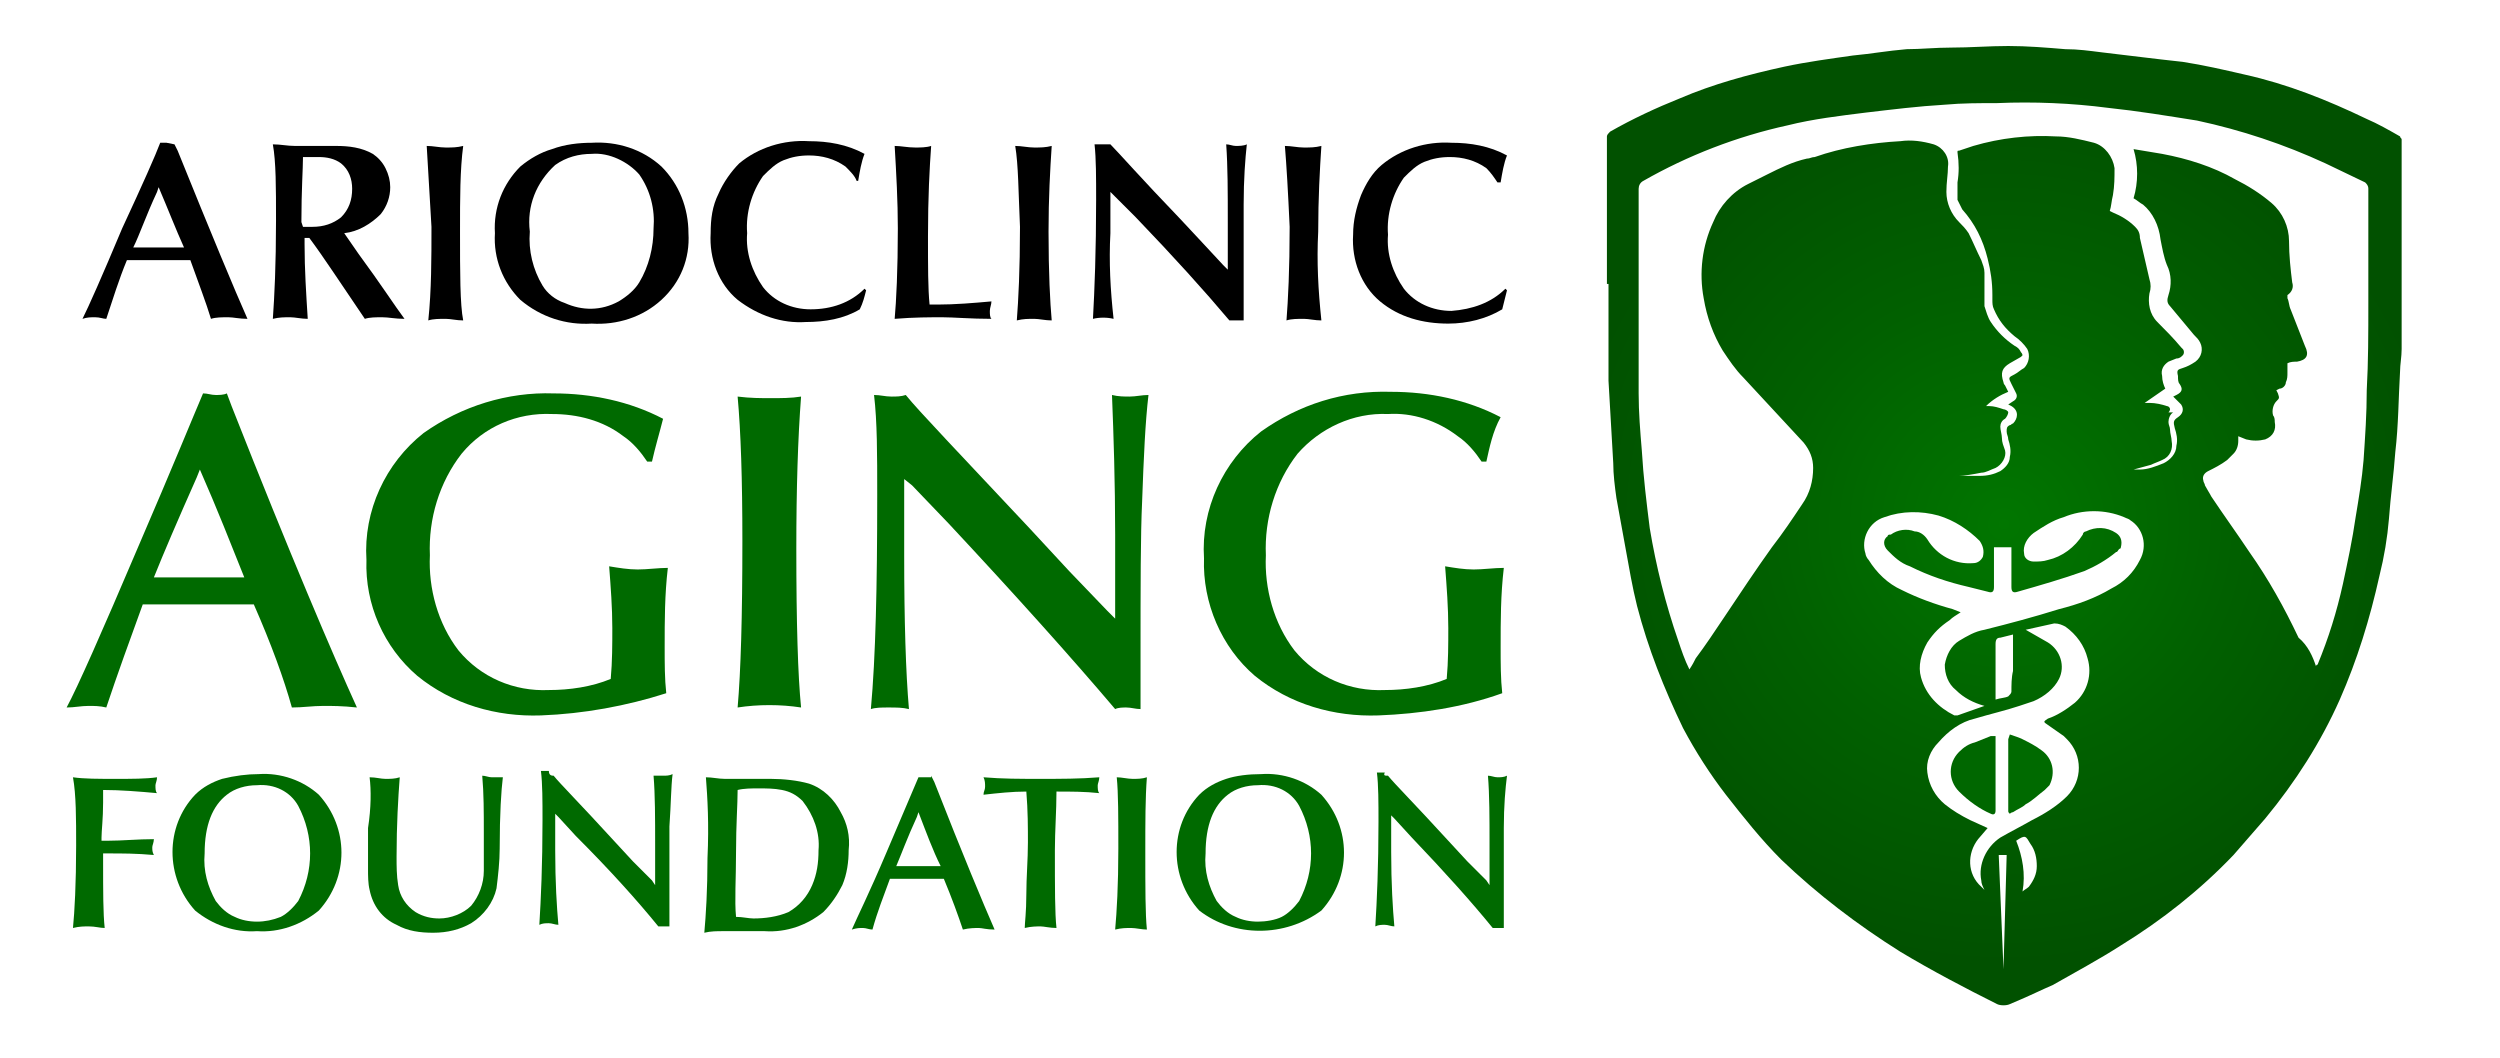 <?xml version="1.0" encoding="UTF-8"?> <!-- Generator: Adobe Illustrator 23.0.2, SVG Export Plug-In . SVG Version: 6.00 Build 0) --> <svg xmlns="http://www.w3.org/2000/svg" xmlns:xlink="http://www.w3.org/1999/xlink" version="1.1" id="Layer_1" x="0px" y="0px" viewBox="0 0 157.6 66.7" style="enable-background:new 0 0 157.6 66.7;" xml:space="preserve"> <style type="text/css"> .st0{fill:url(#SVGID_1_);} .st1{fill:url(#SVGID_2_);} .st2{fill:url(#SVGID_3_);} .st3{fill:url(#SVGID_4_);} .st4{fill:url(#SVGID_5_);} .st5{fill:url(#SVGID_6_);} .st6{fill:url(#SVGID_7_);} .st7{fill:url(#SVGID_8_);} .st8{fill:url(#SVGID_9_);} .st9{fill:url(#SVGID_10_);} .st10{fill:url(#SVGID_11_);} .st11{fill:url(#SVGID_12_);} .st12{fill:url(#SVGID_13_);} .st13{fill:url(#SVGID_14_);} .st14{fill:url(#SVGID_15_);} .st15{fill:url(#SVGID_16_);} .st16{fill:url(#SVGID_17_);} .st17{fill:url(#SVGID_18_);} </style> <title>logomodified</title> <radialGradient id="SVGID_1_" cx="126.332" cy="35.349" r="27.728" gradientTransform="matrix(1 0 0 -1 0 68.394)" gradientUnits="userSpaceOnUse"> <stop offset="0" style="stop-color:#017600"></stop> <stop offset="0.53" style="stop-color:#016000"></stop> <stop offset="1" style="stop-color:#015100"></stop> </radialGradient> <path class="st0" d="M101.3,17.7V8.6c0-0.1,0.1-0.2,0.2-0.3c1.4-0.8,2.9-1.5,4.4-2.1c2.1-0.9,4.3-1.5,6.6-2c1.4-0.3,2.9-0.5,4.3-0.7 c1.1-0.1,2.2-0.3,3.4-0.4C121.1,3.1,122,3,123,3c1.2,0,2.4-0.1,3.6-0.1s2.4,0.1,3.6,0.2c0.8,0,1.5,0.1,2.3,0.2s1.7,0.2,2.5,0.3 s1.7,0.2,2.6,0.3c1.3,0.2,2.6,0.5,3.9,0.8c2.7,0.6,5.2,1.6,7.7,2.8c0.7,0.3,1.4,0.7,2.1,1.1c0,0.1,0.1,0.1,0.1,0.2v13.2 c0,0.5-0.1,1-0.1,1.4c-0.1,1.7-0.1,3.4-0.3,5.1c-0.1,1.4-0.3,2.8-0.4,4.2c-0.1,1.2-0.3,2.4-0.6,3.6c-0.6,2.7-1.4,5.3-2.5,7.8 c-1.2,2.7-2.8,5.2-4.7,7.5c-0.7,0.8-1.3,1.5-2,2.3c-2.1,2.2-4.5,4.1-7.1,5.7c-1.4,0.9-2.9,1.7-4.3,2.5c-0.7,0.3-1.3,0.6-2,0.9 l-0.7,0.3c-0.2,0.1-0.6,0.1-0.8,0c-2-1-4.1-2.1-6.1-3.3c-2.7-1.7-5.2-3.6-7.5-5.8c-1.3-1.3-2.4-2.7-3.5-4.1c-1-1.3-1.9-2.7-2.7-4.2 c-1.2-2.5-2.2-5-2.9-7.7c-0.3-1.2-0.5-2.4-0.7-3.5s-0.4-2.2-0.6-3.3c-0.1-0.7-0.2-1.5-0.2-2.2c-0.1-1.7-0.2-3.4-0.3-5.2v-6.1H101.3z M146,42c0,0,0-0.1,0.1-0.1c0.7-1.7,1.2-3.3,1.6-5.1c0.3-1.4,0.6-2.8,0.8-4.2c0.2-1.2,0.4-2.4,0.5-3.6c0.1-1.5,0.2-2.9,0.2-4.4 c0.1-1.8,0.1-3.6,0.1-5.5v-7.2c0-0.2-0.1-0.3-0.2-0.4l-2.5-1.2c-2.6-1.2-5.3-2.1-8.1-2.7c-1.9-0.3-3.7-0.6-5.6-0.8 c-2.3-0.3-4.7-0.4-7-0.3c-1.1,0-2.2,0-3.3,0.1c-1.7,0.1-3.3,0.3-5,0.5c-1.6,0.2-3.3,0.4-4.9,0.8c-3.2,0.7-6.3,1.9-9.1,3.5 c-0.2,0.1-0.3,0.3-0.3,0.5v12.9c0,1.2,0.1,2.4,0.2,3.6c0.1,1.7,0.3,3.3,0.5,4.9c0.4,2.4,1,4.8,1.8,7.1c0.2,0.6,0.4,1.2,0.7,1.8 c0.2-0.3,0.3-0.5,0.4-0.7c0.6-0.8,1.2-1.7,1.8-2.6c1-1.5,2-3,3-4.4c0.7-0.9,1.3-1.8,1.9-2.7c0.5-0.7,0.7-1.5,0.7-2.3 c0-0.6-0.2-1.1-0.6-1.6l-3.8-4.1c-0.5-0.5-0.9-1.1-1.3-1.7c-0.6-1-1-2.1-1.2-3.3c-0.3-1.6-0.1-3.3,0.6-4.8c0.4-1,1.2-1.9,2.2-2.4 c0.4-0.2,0.8-0.4,1.2-0.6c0.8-0.4,1.6-0.8,2.5-1c0.2,0,0.3-0.1,0.5-0.1c1.7-0.6,3.6-0.9,5.4-1c0.7-0.1,1.4,0,2.1,0.2 c0.6,0.2,1,0.8,0.9,1.4c0,0.5-0.1,1-0.1,1.6c0,0.7,0.3,1.4,0.8,1.9c0.2,0.2,0.4,0.4,0.6,0.7c0.3,0.6,0.5,1.1,0.8,1.7 c0.1,0.3,0.2,0.5,0.2,0.8V19c0,0.1,0,0.2,0,0.3c0.1,0.3,0.2,0.7,0.4,1c0.4,0.6,0.9,1.1,1.5,1.5c0.2,0.1,0.3,0.2,0.4,0.4 c0.1,0.1,0.1,0.2,0.1,0.2c0,0,0,0,0,0c0,0,0,0-0.1,0.1l-0.7,0.4c-0.5,0.3-0.6,0.6-0.4,1.2c0,0.1,0.1,0.2,0.1,0.2l0.2,0.4 c-0.5,0.2-1,0.5-1.4,0.9h0.2c0.3,0,0.6,0.1,0.9,0.2c0.1,0,0.3,0.1,0.3,0.2c0,0.1-0.1,0.3-0.2,0.4c-0.2,0.1-0.3,0.3-0.3,0.5 c0,0.2,0.1,0.5,0.1,0.7c0,0.3,0.1,0.5,0.2,0.8c0.1,0.4-0.2,0.9-0.6,1.1c-0.3,0.1-0.6,0.3-0.9,0.3c-0.5,0.1-1.1,0.2-1.4,0.2h1.3 c0.5,0,0.9-0.1,1.3-0.3c0.3-0.2,0.6-0.5,0.6-0.9c0.1-0.4,0-0.8-0.1-1.1c0-0.2-0.1-0.3-0.1-0.5c0-0.2,0-0.3,0.2-0.4 c0.1,0,0.1-0.1,0.2-0.1c0.3-0.3,0.4-0.8-0.1-1.1l-0.2-0.1l0.3-0.2c0.2-0.1,0.3-0.3,0.2-0.5c0,0,0,0,0,0l0,0 c-0.1-0.2-0.2-0.4-0.3-0.6c-0.2-0.4-0.2-0.4,0.2-0.6c0.2-0.1,0.4-0.3,0.6-0.4c0.3-0.3,0.4-0.8,0.2-1.2c-0.2-0.3-0.5-0.6-0.8-0.8 c-0.6-0.5-1-1-1.3-1.7c-0.1-0.2-0.1-0.4-0.1-0.6v-0.3c0-0.8-0.1-1.5-0.3-2.3c-0.3-1.2-0.8-2.2-1.6-3.1c-0.1-0.2-0.2-0.4-0.3-0.6 c0-0.4,0-0.7,0-1.1c0.1-0.6,0.1-1.2,0-1.9c0-0.1,0-0.1,0.1-0.1c0.3-0.1,0.6-0.2,0.9-0.3c1.7-0.5,3.5-0.7,5.2-0.6 c0.8,0,1.6,0.2,2.4,0.4c0.7,0.2,1.2,0.9,1.3,1.6c0,0.6,0,1.1-0.1,1.7c-0.1,0.4-0.1,0.7-0.2,1l0.2,0.1c0.5,0.2,1,0.5,1.4,0.9 c0.2,0.2,0.3,0.4,0.3,0.7c0.2,0.9,0.4,1.7,0.6,2.6c0.1,0.3,0.1,0.6,0,0.9c-0.1,0.6,0,1.3,0.5,1.8c0.5,0.5,1,1,1.5,1.6l0.1,0.1 c0.1,0.1,0.1,0.3,0,0.4c0,0,0,0,0,0l0,0c-0.1,0.1-0.2,0.2-0.4,0.2l-0.5,0.2c-0.3,0.2-0.5,0.5-0.4,0.9c0,0.3,0.1,0.6,0.2,0.8 l-1.3,0.9h0.3c0.4,0,0.8,0.1,1.1,0.2c0.1,0,0.2,0.1,0.2,0.2c0,0.1-0.1,0.2-0.1,0.2H137c-0.2,0.1-0.3,0.4-0.3,0.6 c0,0.2,0.1,0.3,0.1,0.5c0,0.2,0.1,0.5,0.1,0.7c0.1,0.5-0.1,1-0.6,1.2c-0.2,0.1-0.5,0.2-0.7,0.3c-0.4,0.1-0.7,0.2-1.1,0.3 c0.1,0,0.3,0,0.4,0c0.5,0,1-0.2,1.5-0.4c0.4-0.2,0.8-0.6,0.8-1.1c0.1-0.4,0-0.8-0.1-1.1c-0.1-0.4-0.1-0.5,0.2-0.7l0,0 c0.3-0.2,0.4-0.5,0.2-0.8c-0.1-0.1-0.2-0.2-0.3-0.3L137,25l0.2-0.1c0.4-0.2,0.4-0.4,0.2-0.7c-0.1-0.1-0.1-0.3-0.1-0.5 c-0.1-0.4,0-0.4,0.3-0.5c0.3-0.1,0.5-0.2,0.8-0.4c0.4-0.3,0.5-0.8,0.3-1.2c-0.1-0.2-0.2-0.3-0.4-0.5c-0.5-0.6-1-1.2-1.5-1.8 c-0.2-0.2-0.2-0.4-0.1-0.7c0.2-0.6,0.2-1.3-0.1-1.9c-0.2-0.5-0.3-1.1-0.4-1.6c-0.1-0.9-0.5-1.7-1.1-2.2c-0.2-0.1-0.4-0.3-0.6-0.4 c0.3-1,0.3-2.1,0-3.1c0.6,0.1,1.2,0.2,1.8,0.3c1.6,0.3,3.2,0.8,4.6,1.6c0.8,0.4,1.6,0.9,2.3,1.5c0.7,0.6,1.1,1.5,1.1,2.4 c0,0.9,0.1,1.8,0.2,2.6c0.1,0.3,0,0.6-0.3,0.8v0.2c0.1,0.2,0.1,0.5,0.2,0.7c0.3,0.8,0.6,1.5,0.9,2.3c0.3,0.6,0.1,0.9-0.5,1 c-0.2,0-0.4,0-0.6,0.1v0.6c0,0.2,0,0.4-0.1,0.6c0,0.2-0.2,0.4-0.4,0.4l-0.2,0.1l0.1,0.2c0.1,0.3,0.1,0.3-0.1,0.5 c-0.2,0.2-0.3,0.6-0.2,0.9c0.1,0.1,0.1,0.3,0.1,0.4c0.1,0.5-0.1,0.9-0.6,1.1c-0.4,0.1-0.8,0.1-1.2,0l-0.5-0.2v0.3 c0,0.3-0.1,0.6-0.3,0.8c-0.1,0.1-0.3,0.3-0.4,0.4c-0.4,0.3-0.8,0.5-1.2,0.7c-0.2,0.1-0.4,0.3-0.3,0.6c0,0,0,0,0,0l0,0 c0,0.1,0.1,0.2,0.1,0.3c0.1,0.2,0.3,0.5,0.4,0.7c0.8,1.2,1.6,2.3,2.4,3.5c1.2,1.7,2.2,3.5,3.1,5.4C145.5,40.7,145.8,41.4,146,42z M125.1,44.5L125.1,44.5c-0.7-0.2-1.3-0.5-1.8-1c-0.5-0.4-0.7-1-0.7-1.6c0.1-0.6,0.4-1.2,0.9-1.5c0.5-0.3,1-0.6,1.6-0.7 c1.6-0.4,3.1-0.8,4.7-1.3c1.2-0.3,2.3-0.7,3.3-1.3c0.8-0.4,1.4-1,1.8-1.8c0.5-0.9,0.2-2-0.6-2.5c0,0,0,0,0,0 c-0.1-0.1-0.2-0.1-0.4-0.2c-1.2-0.5-2.6-0.5-3.8,0c-0.7,0.2-1.3,0.6-1.9,1c-0.4,0.3-0.7,0.8-0.6,1.3c0,0.3,0.3,0.5,0.6,0.5 c0.3,0,0.6,0,0.9-0.1c0.9-0.2,1.7-0.8,2.2-1.6c0-0.1,0.1-0.2,0.2-0.2c0.6-0.3,1.3-0.3,1.9,0.1c0.3,0.2,0.4,0.5,0.3,0.9c0,0,0,0,0,0 c0,0,0,0.1-0.1,0.1c-0.1,0.1-0.1,0.2-0.2,0.2c-0.6,0.5-1.3,0.9-2,1.2c-1.4,0.5-2.8,0.9-4.2,1.3c-0.3,0.1-0.4,0-0.4-0.3v-2.5h-1.1 v2.5c0,0.3-0.1,0.4-0.4,0.3l-1.2-0.3c-1.3-0.3-2.5-0.7-3.7-1.3c-0.6-0.2-1-0.6-1.4-1c-0.3-0.3-0.3-0.7,0-0.9c0-0.1,0.1-0.1,0.2-0.1 c0.4-0.3,1-0.4,1.5-0.2c0.3,0,0.6,0.2,0.8,0.5c0.6,1,1.7,1.6,2.9,1.5c0.3,0,0.5-0.2,0.6-0.4c0.1-0.4,0-0.7-0.2-1 c-0.7-0.7-1.6-1.3-2.6-1.6c-1.1-0.3-2.3-0.3-3.4,0.1c-1,0.3-1.5,1.4-1.2,2.3c0,0,0,0,0,0c0,0.1,0.1,0.3,0.2,0.4 c0.5,0.8,1.2,1.5,2.1,1.9c1,0.5,2.1,0.9,3.2,1.2l0.5,0.2c-0.3,0.2-0.5,0.3-0.7,0.5c-0.6,0.4-1,0.8-1.4,1.4c-0.4,0.7-0.6,1.5-0.4,2.2 c0.3,1.1,1.1,1.9,2.1,2.4c0.1,0,0.1,0,0.2,0L125.1,44.5z M125.3,52.2l-0.6,0.7c-0.7,0.9-0.7,2.2,0.2,3c0.1,0.1,0.1,0.1,0.2,0.2 c-0.1-0.2-0.2-0.4-0.2-0.6c-0.2-1,0.3-2.1,1.2-2.7c0.7-0.4,1.3-0.7,2-1.1c0.8-0.4,1.6-0.9,2.2-1.5c1-1,1-2.6,0-3.6c0,0,0,0,0,0 l-0.2-0.2l-1-0.7c-0.3-0.2-0.3-0.2,0-0.4c0.6-0.2,1.2-0.6,1.7-1c0.8-0.7,1.1-1.8,0.8-2.8c-0.2-0.8-0.7-1.5-1.4-2 c-0.2-0.1-0.4-0.2-0.7-0.2l-0.9,0.2l-0.9,0.2c0.5,0.3,0.9,0.5,1.4,0.8c0.8,0.5,1.1,1.5,0.7,2.3c-0.3,0.6-0.9,1.1-1.6,1.4 c-0.3,0.1-0.6,0.2-0.9,0.3c-0.9,0.3-1.8,0.5-2.8,0.8c-0.9,0.2-1.7,0.8-2.3,1.5c-0.5,0.5-0.8,1.2-0.7,1.9c0.1,0.8,0.5,1.5,1.1,2 c0.5,0.4,1,0.7,1.6,1L125.3,52.2z M125.8,44.1c0.3-0.1,0.6-0.1,0.8-0.2c0.1-0.1,0.2-0.2,0.2-0.3c0-0.4,0-0.9,0.1-1.3V40l-0.8,0.2 c-0.2,0-0.3,0.1-0.3,0.4v2.2C125.8,43.2,125.8,43.6,125.8,44.1L125.8,44.1z M127.1,53c0.4,1,0.6,2.1,0.4,3.2 c0.1-0.1,0.3-0.2,0.4-0.3c0.3-0.4,0.5-0.8,0.5-1.3c0-0.5-0.1-1-0.4-1.4C127.7,52.7,127.7,52.6,127.1,53C127.1,53,127.1,53,127.1,53z M126.5,53.9H126l0.3,7.2l0,0L126.5,53.9z"></path> <linearGradient id="SVGID_2_" gradientUnits="userSpaceOnUse" x1="126.677" y1="19.597" x2="129.497" y2="19.597" gradientTransform="matrix(1 0 0 -1 0 68.394)"> <stop offset="0.99" style="stop-color:#006A00"></stop> <stop offset="1" style="stop-color:#006800"></stop> <stop offset="1" style="stop-color:#006100"></stop> </linearGradient> <path class="st1" d="M126.7,46.3c0.3,0.1,0.6,0.2,0.8,0.3c0.4,0.2,0.8,0.4,1.2,0.7c0.7,0.5,0.9,1.4,0.5,2.2 c-0.1,0.1-0.2,0.2-0.3,0.3c-0.4,0.3-0.8,0.7-1.2,0.9c-0.2,0.2-0.5,0.3-0.8,0.5c-0.1,0-0.2,0.1-0.2,0.1c-0.1-0.1-0.1-0.1-0.1-0.2 v-4.5L126.7,46.3z"></path> <linearGradient id="SVGID_3_" gradientUnits="userSpaceOnUse" x1="123.007" y1="19.564" x2="125.787" y2="19.564" gradientTransform="matrix(1 0 0 -1 0 68.394)"> <stop offset="0" style="stop-color:#006700"></stop> <stop offset="0.86" style="stop-color:#006700"></stop> <stop offset="1" style="stop-color:#006700"></stop> </linearGradient> <path class="st2" d="M125.8,46.4v4.7c0,0.2-0.1,0.3-0.3,0.2c-0.7-0.3-1.4-0.8-2-1.4c-0.7-0.7-0.7-1.8,0-2.5l0,0 c0.3-0.3,0.6-0.5,1-0.6l1-0.4L125.8,46.4z"></path> <path d="M11,9.1l0.2,0.4c2.1,5.2,3.6,8.8,4.4,10.6c-0.5,0-0.9-0.1-1.2-0.1c-0.4,0-0.8,0-1.1,0.1c-0.3-1-0.8-2.3-1.3-3.7H8 c-0.5,1.2-0.9,2.5-1.3,3.7c-0.2,0-0.4-0.1-0.7-0.1c-0.3,0-0.5,0-0.8,0.1c0.4-0.8,1.2-2.6,2.5-5.7C9,11.6,9.8,9.8,10.1,9h0.4L11,9.1z M10,11.8l-0.1,0.3c-0.7,1.5-1.1,2.7-1.5,3.5h3.2C11.1,14.5,10.6,13.2,10,11.8L10,11.8z"></path> <path d="M19.5,15h-0.3v0.4c0,1.6,0.1,3.1,0.2,4.7c-0.4,0-0.8-0.1-1.1-0.1c-0.4,0-0.7,0-1.1,0.1c0.1-1.4,0.2-3.4,0.2-6.2 c0-2.1,0-3.7-0.2-4.8c0.5,0,0.9,0.1,1.4,0.1h2.6c0.8,0,1.6,0.1,2.3,0.5c0.3,0.2,0.6,0.5,0.8,0.9c0.2,0.4,0.3,0.8,0.3,1.2 c0,0.6-0.2,1.2-0.6,1.7c-0.6,0.6-1.4,1.1-2.3,1.2l0.9,1.3c1.4,1.9,2.3,3.3,2.9,4.1c-0.6,0-1-0.1-1.4-0.1c-0.4,0-0.8,0-1.1,0.1 C21.5,17.9,20.4,16.2,19.5,15z M19.1,14.3h0.6c0.7,0,1.3-0.2,1.8-0.6c0.5-0.5,0.7-1.1,0.7-1.8c0-0.6-0.2-1.2-0.7-1.6 c-0.4-0.3-0.9-0.4-1.4-0.4c-0.3,0-0.7,0-1,0c0,0.7-0.1,2.1-0.1,4.1L19.1,14.3z"></path> <path d="M26.9,9.2c0.4,0,0.8,0.1,1.2,0.1c0.4,0,0.7,0,1.1-0.1C29,10.7,29,12.5,29,14.6c0,2.6,0,4.6,0.2,5.6c-0.4,0-0.8-0.1-1.1-0.1 c-0.4,0-0.8,0-1.1,0.1c0.2-1.9,0.2-3.9,0.2-5.9C27.1,12.6,27,10.9,26.9,9.2z"></path> <path d="M37.3,9c1.6-0.1,3.2,0.4,4.4,1.5c1.1,1.1,1.7,2.6,1.7,4.2c0.1,1.6-0.5,3.1-1.7,4.2c-1.2,1.1-2.8,1.6-4.4,1.5 c-1.6,0.1-3.2-0.4-4.5-1.5c-1.1-1.1-1.7-2.6-1.6-4.2c-0.1-1.6,0.5-3.1,1.6-4.2c0.6-0.5,1.3-0.9,2-1.1C35.6,9.1,36.5,9,37.3,9z M37.3,9.7c-0.8,0-1.6,0.2-2.3,0.7c-1.2,1.1-1.8,2.6-1.6,4.2c-0.1,1.2,0.2,2.4,0.8,3.4c0.3,0.5,0.8,0.9,1.4,1.1 c1.1,0.5,2.3,0.5,3.4-0.1c0.5-0.3,1-0.7,1.3-1.2c0.6-1,0.9-2.2,0.9-3.4c0.1-1.2-0.2-2.4-0.9-3.4C39.6,10.2,38.4,9.6,37.3,9.7z"></path> <path d="M54.5,18.2l0.1,0.1c-0.1,0.4-0.2,0.8-0.4,1.2c-1,0.6-2.2,0.8-3.4,0.8c-1.5,0.1-3-0.4-4.3-1.4c-1.2-1-1.8-2.6-1.7-4.2 c0-0.9,0.1-1.7,0.5-2.5c0.3-0.7,0.8-1.4,1.3-1.9c1.2-1,2.8-1.5,4.4-1.4c1.2,0,2.4,0.2,3.5,0.8c-0.2,0.5-0.3,1.1-0.4,1.7H54 c-0.1-0.3-0.4-0.6-0.7-0.9c-0.7-0.5-1.5-0.7-2.3-0.7c-0.6,0-1.1,0.1-1.6,0.3c-0.5,0.2-0.9,0.6-1.3,1c-0.7,1-1.1,2.3-1,3.6 c-0.1,1.2,0.3,2.4,1,3.4c0.7,0.9,1.8,1.4,3,1.4C52.4,19.5,53.6,19.1,54.5,18.2z"></path> <path d="M56.4,9.2c0.4,0,0.8,0.1,1.3,0.1c0.3,0,0.7,0,1-0.1c-0.1,1.4-0.2,3.2-0.2,5.7c0,1.9,0,3.3,0.1,4.3h0.5 c1.1,0,2.3-0.1,3.4-0.2c0,0.2-0.1,0.4-0.1,0.6c0,0.2,0,0.4,0.1,0.5c-1.3,0-2.4-0.1-3.1-0.1s-1.8,0-3,0.1c0.1-1.1,0.2-3.1,0.2-5.7 C56.6,12.7,56.5,10.9,56.4,9.2z"></path> <path d="M64,9.2c0.4,0,0.8,0.1,1.2,0.1c0.4,0,0.7,0,1.1-0.1c-0.1,1.5-0.2,3.3-0.2,5.4c0,2.6,0.1,4.5,0.2,5.6c-0.4,0-0.8-0.1-1.1-0.1 c-0.4,0-0.7,0-1.1,0.1c0.1-1.3,0.2-3.2,0.2-5.9C64.2,12.1,64.2,10.4,64,9.2z"></path> <path d="M70,9.1c0.5,0.5,1.9,2.1,4.4,4.7l1.4,1.5l1.3,1.4l0.3,0.3v-3c0-1.9,0-3.5-0.1-4.9c0.2,0,0.4,0.1,0.6,0.1 c0.2,0,0.5,0,0.7-0.1c-0.1,0.9-0.2,2.2-0.2,3.8v7.3h-0.9c-1.6-1.9-3.5-4-5.9-6.5l-1.3-1.3L70,12.1v2.6c-0.1,1.8,0,3.6,0.2,5.4 c-0.4-0.1-0.9-0.1-1.3,0c0.1-1.8,0.2-4.3,0.2-7.5c0-1.4,0-2.6-0.1-3.5h0.6C69.7,9.1,69.8,9.1,70,9.1z"></path> <path d="M81,9.2c0.4,0,0.8,0.1,1.2,0.1c0.4,0,0.7,0,1.1-0.1c-0.1,1.5-0.2,3.3-0.2,5.4c-0.1,1.9,0,3.7,0.2,5.6 c-0.4,0-0.8-0.1-1.1-0.1c-0.4,0-0.8,0-1.1,0.1c0.1-1.3,0.2-3.2,0.2-5.9C81.2,12.1,81.1,10.4,81,9.2z"></path> <path d="M94.9,18.2l0.1,0.1c-0.1,0.4-0.2,0.8-0.3,1.2c-1,0.6-2.2,0.9-3.4,0.9C89.7,20.4,88.2,20,87,19c-1.2-1-1.8-2.6-1.7-4.2 c0-0.9,0.2-1.7,0.5-2.5c0.3-0.7,0.7-1.4,1.3-1.9c1.2-1,2.8-1.5,4.4-1.4c1.2,0,2.4,0.2,3.5,0.8c-0.2,0.5-0.3,1.1-0.4,1.7h-0.2 c-0.2-0.3-0.4-0.6-0.7-0.9c-0.7-0.5-1.5-0.7-2.3-0.7c-0.6,0-1.1,0.1-1.6,0.3c-0.5,0.2-0.9,0.6-1.3,1c-0.7,1-1.1,2.3-1,3.6 c-0.1,1.2,0.3,2.4,1,3.4c0.7,0.9,1.8,1.4,3,1.4C92.8,19.5,94,19.1,94.9,18.2z"></path> <linearGradient id="SVGID_4_" gradientUnits="userSpaceOnUse" x1="4.177" y1="33.674" x2="22.487" y2="33.674" gradientTransform="matrix(1 0 0 -1 0 68.394)"> <stop offset="0.99" style="stop-color:#006A00"></stop> <stop offset="1" style="stop-color:#006800"></stop> <stop offset="1" style="stop-color:#006100"></stop> </linearGradient> <path class="st3" d="M14.3,24.8l0.3,0.8c3.7,9.4,6.4,15.7,7.9,19c-0.9-0.1-1.6-0.1-2.1-0.1c-0.7,0-1.3,0.1-2,0.1 c-0.5-1.8-1.3-4-2.4-6.5H9c-0.8,2.2-1.6,4.4-2.3,6.5c-0.4-0.1-0.8-0.1-1.1-0.1c-0.5,0-0.9,0.1-1.4,0.1c0.7-1.3,2.2-4.7,4.5-10.1 c2.2-5.1,3.5-8.3,4.1-9.7c0.3,0,0.5,0.1,0.8,0.1C13.8,24.9,14.1,24.9,14.3,24.8z M12.6,29.6l-0.2,0.5c-1.2,2.7-2.1,4.8-2.7,6.3h5.7 C14.6,34.4,13.7,32.1,12.6,29.6z"></path> <linearGradient id="SVGID_5_" gradientUnits="userSpaceOnUse" x1="23.174" y1="33.546" x2="42.277" y2="33.546" gradientTransform="matrix(1 0 0 -1 0 68.394)"> <stop offset="0.99" style="stop-color:#006A00"></stop> <stop offset="1" style="stop-color:#006800"></stop> <stop offset="1" style="stop-color:#006100"></stop> </linearGradient> <path class="st4" d="M41.1,29.1h-0.3c-0.4-0.6-0.9-1.2-1.5-1.6c-1.3-1-2.9-1.4-4.5-1.4c-2.2-0.1-4.3,0.8-5.7,2.5 c-1.4,1.8-2.1,4.1-2,6.4c-0.1,2.1,0.5,4.3,1.8,6c1.4,1.7,3.5,2.6,5.7,2.5c1.3,0,2.7-0.2,3.9-0.7c0.1-1.1,0.1-2.2,0.1-3.2 c0-1.3-0.1-2.6-0.2-3.9c0.6,0.1,1.2,0.2,1.8,0.2c0.6,0,1.3-0.1,1.9-0.1c-0.2,1.7-0.2,3.3-0.2,5c0,1,0,2,0.1,2.9 c-2.5,0.8-5.2,1.3-7.9,1.4c-2.8,0.1-5.6-0.7-7.8-2.5c-2.1-1.8-3.3-4.5-3.2-7.3c-0.2-3.1,1.2-6.1,3.6-8c2.4-1.7,5.3-2.6,8.2-2.5 c2.4,0,4.8,0.5,6.9,1.6C41.6,27.2,41.3,28.2,41.1,29.1z"></path> <linearGradient id="SVGID_6_" gradientUnits="userSpaceOnUse" x1="46.467" y1="33.579" x2="50.507" y2="33.579" gradientTransform="matrix(1 0 0 -1 0 68.394)"> <stop offset="0.99" style="stop-color:#006A00"></stop> <stop offset="1" style="stop-color:#006800"></stop> <stop offset="1" style="stop-color:#006100"></stop> </linearGradient> <path class="st5" d="M46.5,25c0.8,0.1,1.5,0.1,2.1,0.1c0.6,0,1.3,0,1.9-0.1c-0.2,2.6-0.3,5.8-0.3,9.6c0,4.7,0.1,8,0.3,10 c-1.3-0.2-2.7-0.2-4,0c0.2-2.3,0.3-5.7,0.3-10.5C46.8,30.2,46.7,27.2,46.5,25z"></path> <linearGradient id="SVGID_7_" gradientUnits="userSpaceOnUse" x1="54.947" y1="33.544" x2="72.387" y2="33.544" gradientTransform="matrix(1 0 0 -1 0 68.394)"> <stop offset="0.99" style="stop-color:#006A00"></stop> <stop offset="1" style="stop-color:#006800"></stop> <stop offset="1" style="stop-color:#006100"></stop> </linearGradient> <path class="st6" d="M57.1,24.9c0.8,1,3.4,3.7,7.8,8.4l2.5,2.7l2.4,2.5l0.5,0.5v-5.3c0-3.3-0.1-6.3-0.2-8.8c0.4,0.1,0.8,0.1,1.1,0.1 c0.4,0,0.8-0.1,1.2-0.1c-0.2,1.7-0.3,3.9-0.4,6.7c-0.1,2.1-0.1,5.4-0.1,9.7v3.4c-0.3,0-0.6-0.1-0.9-0.1c-0.2,0-0.5,0-0.7,0.1 c-2.8-3.3-6.3-7.2-10.5-11.7l-2.3-2.4L57,30.2V35c0,4.1,0.1,7.4,0.3,9.7c-0.4-0.1-0.8-0.1-1.3-0.1c-0.4,0-0.8,0-1.1,0.1 c0.3-3.3,0.4-7.7,0.4-13.5c0-2.6,0-4.6-0.2-6.3c0.4,0,0.7,0.1,1.1,0.1C56.5,25,56.8,25,57.1,24.9z"></path> <linearGradient id="SVGID_8_" gradientUnits="userSpaceOnUse" x1="75.774" y1="33.548" x2="94.817" y2="33.548" gradientTransform="matrix(1 0 0 -1 0 68.394)"> <stop offset="0.99" style="stop-color:#006A00"></stop> <stop offset="1" style="stop-color:#006800"></stop> <stop offset="1" style="stop-color:#006100"></stop> </linearGradient> <path class="st7" d="M93.7,29.1h-0.3c-0.4-0.6-0.9-1.2-1.5-1.6c-1.3-1-2.9-1.5-4.4-1.4c-2.2-0.1-4.3,0.9-5.7,2.5 c-1.4,1.8-2.1,4.1-2,6.4c-0.1,2.1,0.5,4.3,1.8,6c1.4,1.7,3.5,2.6,5.7,2.5c1.3,0,2.7-0.2,3.9-0.7c0.1-1.1,0.1-2.2,0.1-3.2 c0-1.3-0.1-2.6-0.2-3.9c0.6,0.1,1.2,0.2,1.8,0.2c0.6,0,1.3-0.1,1.9-0.1c-0.2,1.7-0.2,3.3-0.2,5c0,1,0,2,0.1,2.9 c-2.5,0.9-5.2,1.3-7.8,1.4c-2.8,0.1-5.6-0.7-7.8-2.5c-2.1-1.8-3.3-4.6-3.2-7.4c-0.2-3.1,1.2-6.1,3.6-8c2.4-1.7,5.2-2.6,8.2-2.5 c2.4,0,4.8,0.5,6.9,1.6C94.1,27.2,93.9,28.2,93.7,29.1z"></path> <linearGradient id="SVGID_9_" gradientUnits="userSpaceOnUse" x1="4.627" y1="14.634" x2="9.937" y2="14.634" gradientTransform="matrix(1 0 0 -1 0 68.394)"> <stop offset="0.99" style="stop-color:#006A00"></stop> <stop offset="1" style="stop-color:#006800"></stop> <stop offset="1" style="stop-color:#006100"></stop> </linearGradient> <path class="st8" d="M4.6,49c0.7,0.1,1.6,0.1,2.7,0.1c1,0,1.9,0,2.6-0.1c0,0.2-0.1,0.4-0.1,0.5c0,0.2,0,0.4,0.1,0.5 c-1.1-0.1-2.3-0.2-3.4-0.2c0,0.2,0,0.4,0,0.8c0,1-0.1,1.8-0.1,2.2v0.2h0.4c0.9,0,1.9-0.1,2.9-0.1c0,0.2-0.1,0.4-0.1,0.5 c0,0.2,0,0.3,0.1,0.5c-1.1-0.1-2-0.1-2.9-0.1H6.5v0.5c0,1.9,0,3.3,0.1,4.2c-0.3,0-0.6-0.1-1-0.1c-0.3,0-0.6,0-1,0.1 c0.1-1,0.2-2.8,0.2-5.2C4.8,51.6,4.8,50.1,4.6,49z"></path> <linearGradient id="SVGID_10_" gradientUnits="userSpaceOnUse" x1="10.968" y1="14.642" x2="21.576" y2="14.642" gradientTransform="matrix(1 0 0 -1 0 68.394)"> <stop offset="0.99" style="stop-color:#006A00"></stop> <stop offset="1" style="stop-color:#006800"></stop> <stop offset="1" style="stop-color:#006100"></stop> </linearGradient> <path class="st9" d="M16.3,48.8c1.4-0.1,2.8,0.4,3.8,1.3c1.9,2.1,1.9,5.2,0,7.3c-1.1,0.9-2.5,1.4-3.9,1.3c-1.4,0.1-2.8-0.4-3.9-1.3 c-1.9-2.1-1.9-5.3,0-7.3c0.5-0.5,1.1-0.8,1.7-1C14.8,48.9,15.6,48.8,16.3,48.8z M16.2,49.5c-0.7,0-1.4,0.2-1.9,0.6 c-0.9,0.7-1.4,1.9-1.4,3.7c-0.1,1.1,0.2,2.1,0.7,3c0.3,0.4,0.7,0.8,1.2,1c0.4,0.2,0.9,0.3,1.4,0.3c0.5,0,1-0.1,1.5-0.3 c0.4-0.2,0.8-0.6,1.1-1c1-1.9,1-4.1,0-6C18.3,49.9,17.3,49.4,16.2,49.5z"></path> <linearGradient id="SVGID_11_" gradientUnits="userSpaceOnUse" x1="23.287" y1="14.538" x2="31.807" y2="14.538" gradientTransform="matrix(1 0 0 -1 0 68.394)"> <stop offset="0.99" style="stop-color:#006A00"></stop> <stop offset="1" style="stop-color:#006800"></stop> <stop offset="1" style="stop-color:#006100"></stop> </linearGradient> <path class="st10" d="M23.3,49c0.4,0,0.7,0.1,1,0.1c0.3,0,0.6,0,0.9-0.1c-0.1,1.3-0.2,3-0.2,5c0,0.6,0,1.2,0.1,1.8 c0.1,0.7,0.5,1.3,1.1,1.7c0.5,0.3,1,0.4,1.5,0.4c0.7,0,1.5-0.3,2-0.8c0.5-0.6,0.8-1.4,0.8-2.2c0-0.6,0-1.4,0-2.4 c0-1.3,0-2.5-0.1-3.6c0.2,0,0.4,0.1,0.6,0.1c0.2,0,0.5,0,0.7,0c-0.1,0.8-0.2,2.3-0.2,4.5c0,0.8-0.1,1.7-0.2,2.5 c-0.2,0.9-0.8,1.7-1.6,2.2c-0.7,0.4-1.5,0.6-2.4,0.6c-0.8,0-1.6-0.1-2.3-0.5c-0.9-0.4-1.5-1.2-1.7-2.2c-0.1-0.4-0.1-0.9-0.1-1.3 c0-0.2,0-0.6,0-1.1s0-1.1,0-1.5C23.4,50.9,23.4,49.8,23.3,49z"></path> <linearGradient id="SVGID_12_" gradientUnits="userSpaceOnUse" x1="33.867" y1="14.669" x2="42.377" y2="14.669" gradientTransform="matrix(1 0 0 -1 0 68.394)"> <stop offset="0.99" style="stop-color:#006A00"></stop> <stop offset="1" style="stop-color:#006800"></stop> <stop offset="1" style="stop-color:#006100"></stop> </linearGradient> <path class="st11" d="M34.9,48.9c0.4,0.5,1.7,1.8,3.8,4.1l1.2,1.3l1.2,1.2l0.2,0.3v-0.4c0-1.1,0-1.8,0-2.2c0-1.6,0-3.1-0.1-4.3 c0.2,0,0.4,0,0.6,0c0.2,0,0.4,0,0.6-0.1c-0.1,0.8-0.1,1.9-0.2,3.3c0,1,0,2.6,0,4.7v0.5c0,0.3,0,0.7,0,1.1c-0.1,0-0.3,0-0.4,0 c-0.1,0-0.2,0-0.3,0c-1.3-1.6-3-3.5-5.2-5.7l-1.1-1.2l-0.2-0.2c0,0.5,0,1.3,0,2.3c0,2,0.1,3.6,0.2,4.7c-0.2,0-0.4-0.1-0.6-0.1 c-0.2,0-0.4,0-0.6,0.1c0.1-1.6,0.2-3.8,0.2-6.6c0-1.2,0-2.3-0.1-3.1c0.2,0,0.3,0,0.5,0C34.6,48.9,34.8,48.9,34.9,48.9z"></path> <linearGradient id="SVGID_13_" gradientUnits="userSpaceOnUse" x1="44.497" y1="14.544" x2="53.517" y2="14.544" gradientTransform="matrix(1 0 0 -1 0 68.394)"> <stop offset="0.99" style="stop-color:#006A00"></stop> <stop offset="1" style="stop-color:#006800"></stop> <stop offset="1" style="stop-color:#006100"></stop> </linearGradient> <path class="st12" d="M44.5,49c0.4,0,0.8,0.1,1.2,0.1h1.4h1.5c0.8,0,1.7,0.1,2.4,0.3c0.9,0.3,1.6,1,2,1.8c0.4,0.7,0.6,1.5,0.5,2.4 c0,0.7-0.1,1.5-0.4,2.2c-0.3,0.6-0.7,1.2-1.2,1.7c-1,0.8-2.3,1.3-3.7,1.2c-0.3,0-0.8,0-1.5,0h-1.1c-0.4,0-0.8,0-1.2,0.1 c0.1-1.1,0.2-2.7,0.2-4.7C44.7,51.9,44.6,50.3,44.5,49z M46.4,57.8c0.4,0,0.8,0.1,1.1,0.1c0.7,0,1.5-0.1,2.2-0.4 c0.7-0.4,1.2-1,1.5-1.7c0.3-0.7,0.4-1.4,0.4-2.2c0.1-1.1-0.3-2.2-1-3.1c-0.4-0.4-0.8-0.6-1.3-0.7c-0.5-0.1-1-0.1-1.5-0.1 c-0.4,0-0.9,0-1.3,0.1c0,0.9-0.1,2.2-0.1,3.9S46.3,56.8,46.4,57.8L46.4,57.8z"></path> <linearGradient id="SVGID_14_" gradientUnits="userSpaceOnUse" x1="53.757" y1="14.679" x2="62.697" y2="14.679" gradientTransform="matrix(1 0 0 -1 0 68.394)"> <stop offset="0.99" style="stop-color:#006A00"></stop> <stop offset="1" style="stop-color:#006800"></stop> <stop offset="1" style="stop-color:#006100"></stop> </linearGradient> <path class="st13" d="M58.7,48.9l0.2,0.4c1.8,4.6,3.1,7.7,3.8,9.3c-0.5,0-0.8-0.1-1-0.1s-0.6,0-1,0.1c-0.3-0.9-0.7-2-1.2-3.2 c-0.5,0-1,0-1.6,0s-1.2,0-1.8,0c-0.4,1.1-0.8,2.1-1.1,3.2c-0.2,0-0.4-0.1-0.6-0.1c-0.2,0-0.4,0-0.7,0.1c0.3-0.7,1.1-2.3,2.2-4.9 s1.7-4,2-4.7h0.4H58.7z M57.9,51.2l-0.1,0.3c-0.6,1.3-1,2.4-1.3,3.1H58h1.3C58.8,53.6,58.4,52.5,57.9,51.2z"></path> <linearGradient id="SVGID_15_" gradientUnits="userSpaceOnUse" x1="62.067" y1="14.639" x2="69.317" y2="14.639" gradientTransform="matrix(1 0 0 -1 0 68.394)"> <stop offset="0.99" style="stop-color:#006A00"></stop> <stop offset="1" style="stop-color:#006800"></stop> <stop offset="1" style="stop-color:#006100"></stop> </linearGradient> <path class="st14" d="M66.6,49.9c0,1.2-0.1,2.5-0.1,3.7c0,2.4,0,4,0.1,4.9c-0.4,0-0.8-0.1-1-0.1s-0.6,0-1,0.1c0-0.3,0.1-1,0.1-2.1 s0.1-2.2,0.1-3.3c0-0.9,0-2-0.1-3.2c-0.9,0-1.8,0.1-2.7,0.2c0-0.2,0.1-0.3,0.1-0.5c0-0.2,0-0.4-0.1-0.6c1.2,0.1,2.3,0.1,3.6,0.1 c1.2,0,2.5,0,3.7-0.1c0,0.2-0.1,0.4-0.1,0.5c0,0.2,0,0.4,0.1,0.5C68.4,49.9,67.5,49.9,66.6,49.9z"></path> <linearGradient id="SVGID_16_" gradientUnits="userSpaceOnUse" x1="70.357" y1="14.609" x2="72.327" y2="14.609" gradientTransform="matrix(1 0 0 -1 0 68.394)"> <stop offset="0.99" style="stop-color:#006A00"></stop> <stop offset="1" style="stop-color:#006800"></stop> <stop offset="1" style="stop-color:#006100"></stop> </linearGradient> <path class="st15" d="M70.4,49c0.3,0,0.7,0.1,1,0.1c0.3,0,0.6,0,0.9-0.1c-0.1,1.3-0.1,2.8-0.1,4.7c0,2.3,0,3.9,0.1,4.9 c-0.3,0-0.7-0.1-1-0.1c-0.3,0-0.6,0-1,0.1c0.1-1.1,0.2-2.8,0.2-5.1C70.5,51.5,70.5,50,70.4,49z"></path> <linearGradient id="SVGID_17_" gradientUnits="userSpaceOnUse" x1="74.088" y1="14.647" x2="84.696" y2="14.647" gradientTransform="matrix(1 0 0 -1 0 68.394)"> <stop offset="0.99" style="stop-color:#006A00"></stop> <stop offset="1" style="stop-color:#006800"></stop> <stop offset="1" style="stop-color:#006100"></stop> </linearGradient> <path class="st16" d="M79.5,48.8c1.4-0.1,2.8,0.4,3.8,1.3c1.9,2.1,1.9,5.2,0,7.3c-2.3,1.7-5.5,1.7-7.7,0c-1.9-2.1-1.9-5.3,0-7.3 c0.5-0.5,1.1-0.8,1.7-1C77.9,48.9,78.7,48.8,79.5,48.8z M79.3,49.5c-0.7,0-1.4,0.2-1.9,0.6C76.5,50.8,76,52,76,53.8 c-0.1,1.1,0.2,2.1,0.7,3c0.3,0.4,0.7,0.8,1.2,1c0.4,0.2,0.9,0.3,1.4,0.3c0.5,0,1.1-0.1,1.5-0.3c0.4-0.2,0.8-0.6,1.1-1 c1-1.9,1-4.1,0-6C81.4,49.9,80.4,49.4,79.3,49.5z"></path> <linearGradient id="SVGID_18_" gradientUnits="userSpaceOnUse" x1="86.447" y1="14.639" x2="94.967" y2="14.639" gradientTransform="matrix(1 0 0 -1 0 68.394)"> <stop offset="0.99" style="stop-color:#006A00"></stop> <stop offset="1" style="stop-color:#006800"></stop> <stop offset="1" style="stop-color:#006100"></stop> </linearGradient> <path class="st17" d="M87.5,48.9c0.4,0.5,1.7,1.8,3.8,4.1l1.2,1.3l1.2,1.2l0.2,0.3v-2.6c0-1.6,0-3.1-0.1-4.3c0.2,0,0.4,0.1,0.6,0.1 c0.2,0,0.4,0,0.6-0.1c-0.1,0.8-0.2,1.9-0.2,3.3c0,1,0,2.6,0,4.7v0.5c0,0.3,0,0.7,0,1.1c-0.1,0-0.3,0-0.4,0c-0.1,0-0.2,0-0.3,0 c-1.3-1.6-3-3.5-5.1-5.7l-1.1-1.2l-0.2-0.2c0,0.5,0,1.3,0,2.3c0,2,0.1,3.6,0.2,4.7c-0.2,0-0.4-0.1-0.6-0.1c-0.2,0-0.4,0-0.6,0.1 c0.1-1.6,0.2-3.8,0.2-6.6c0-1.2,0-2.3-0.1-3.1c0.2,0,0.3,0,0.5,0C87.2,48.9,87.3,48.9,87.5,48.9z"></path> </svg> 